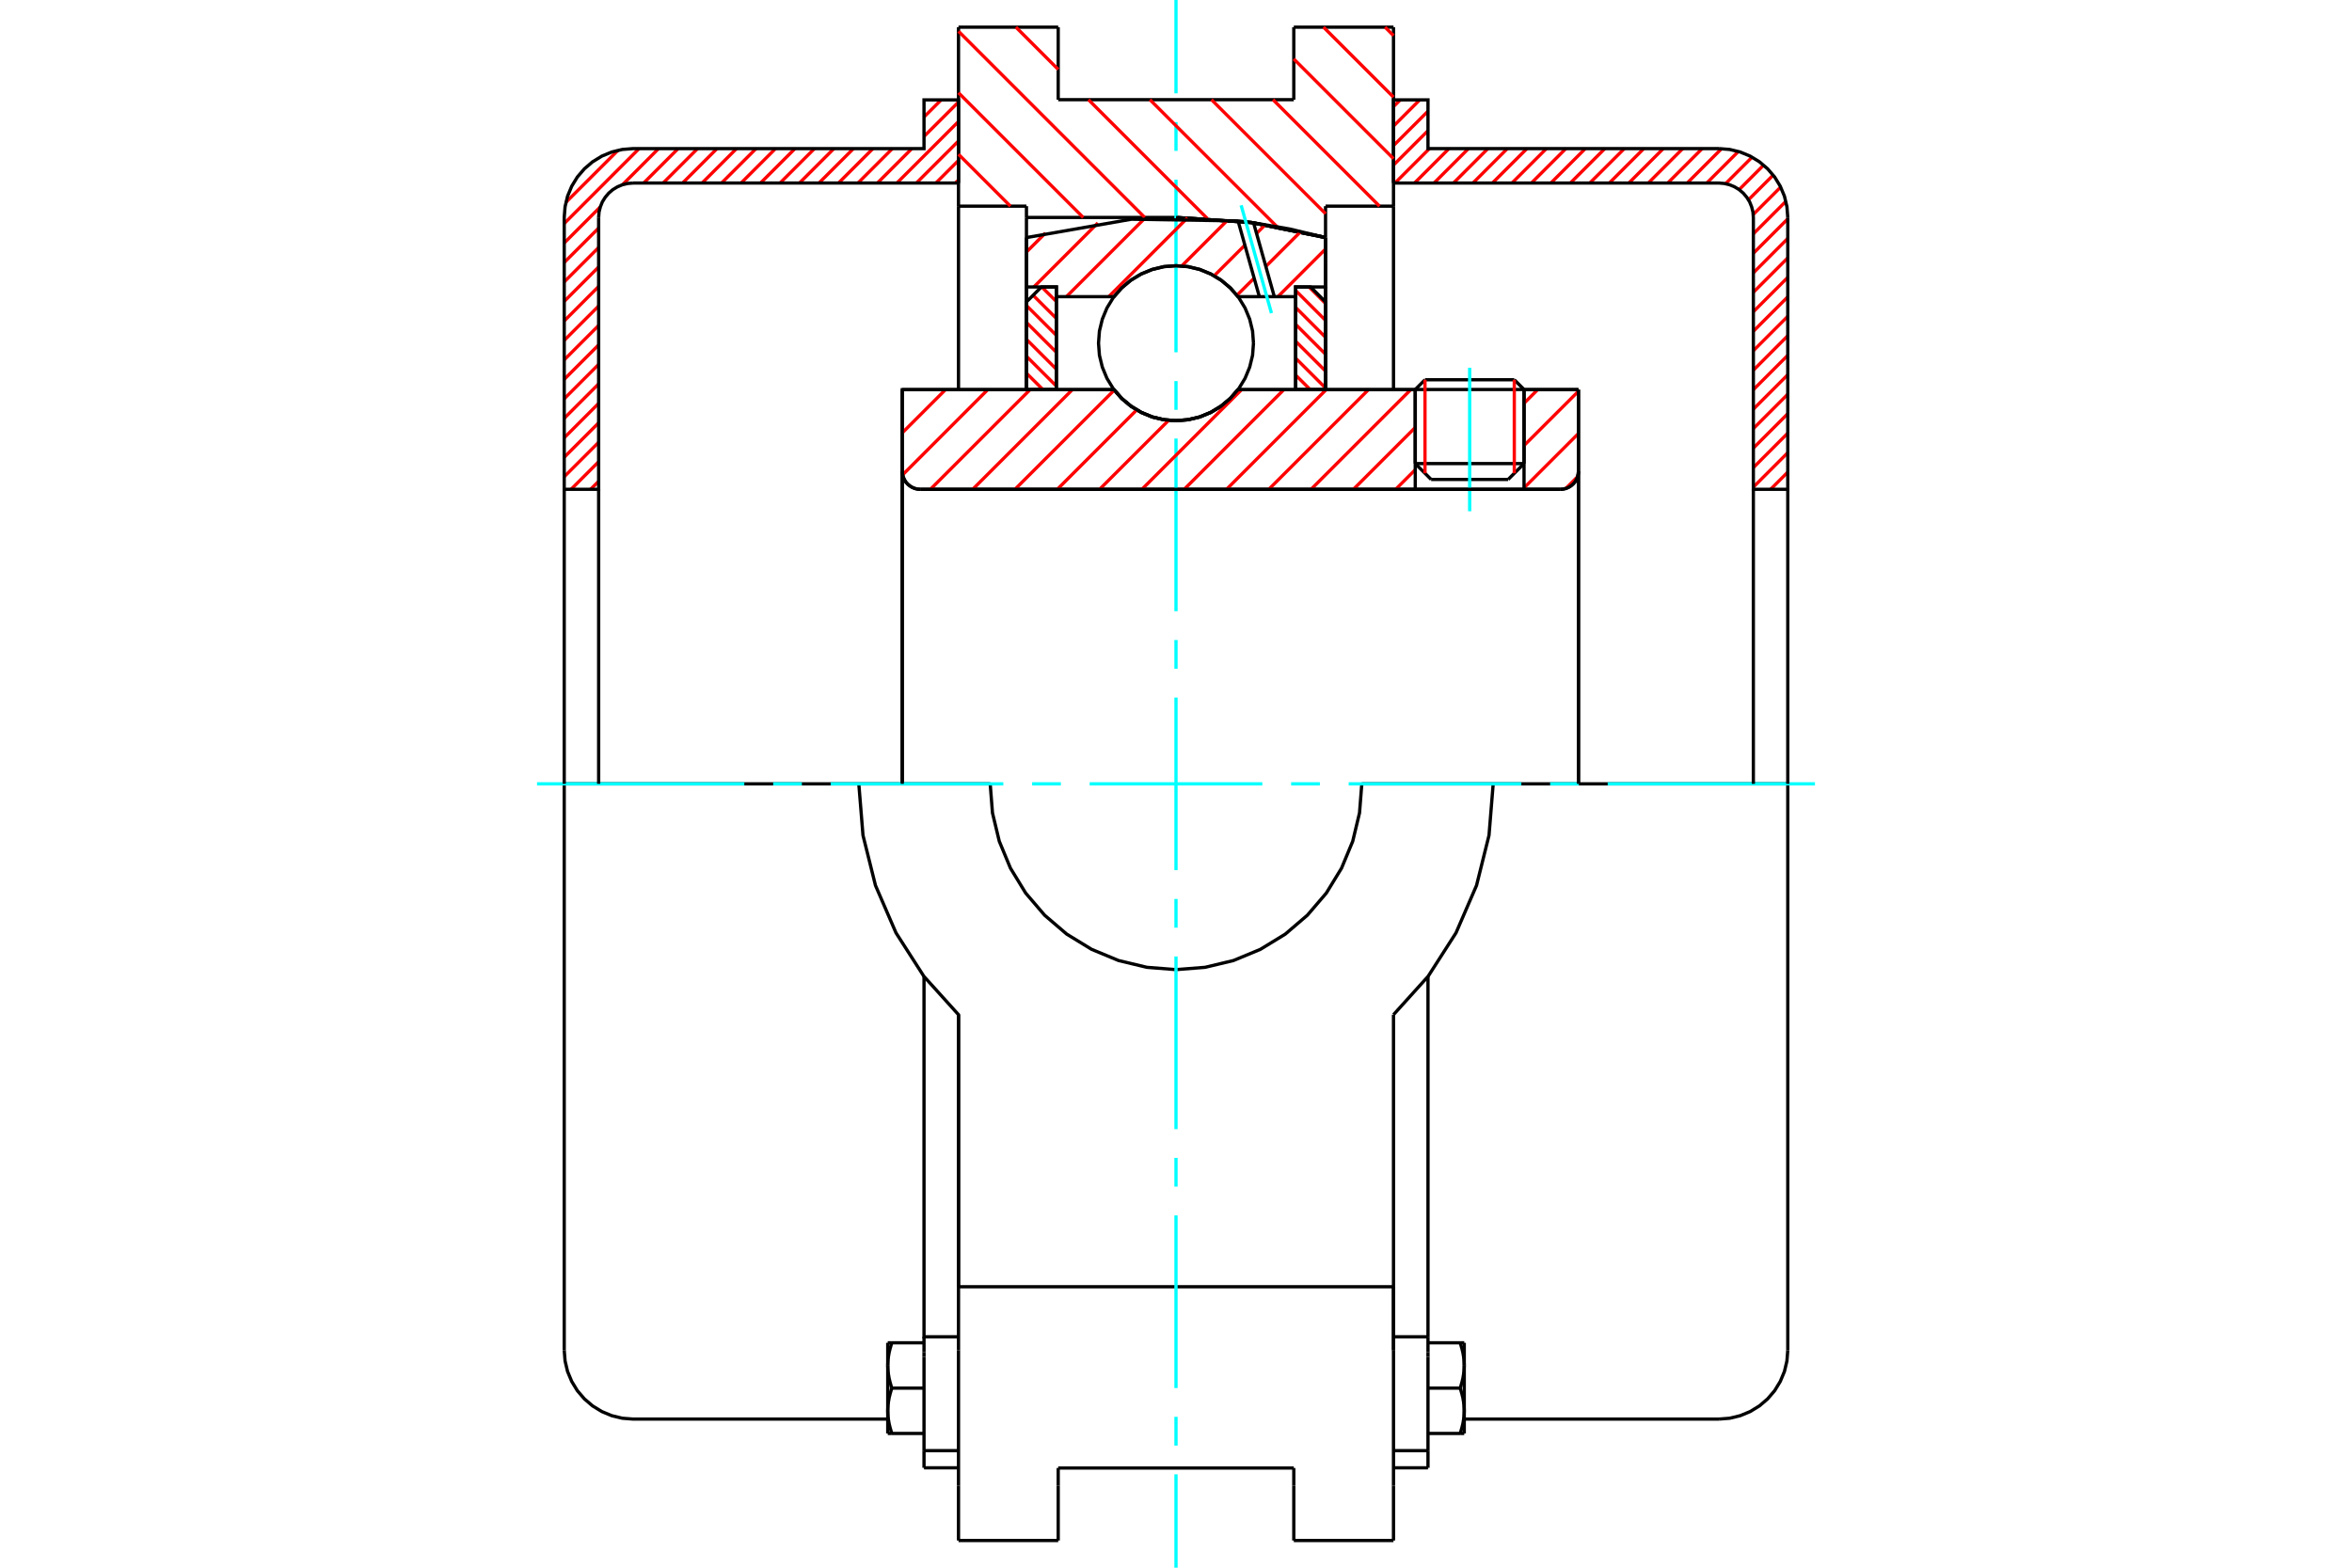 <?xml version="1.0" standalone="no"?>
<!DOCTYPE svg PUBLIC "-//W3C//DTD SVG 1.1//EN"
	"http://www.w3.org/Graphics/SVG/1.1/DTD/svg11.dtd">
<svg xmlns="http://www.w3.org/2000/svg" height="100%" width="100%" viewBox="0 0 36000 24000">
	<rect x="-1800" y="-1200" width="39600" height="26400" style="fill:#FFF"/>
	<g style="fill:none; fill-rule:evenodd" transform="matrix(1 0 0 1 0 0)">
		<g style="fill:none; stroke:#000; stroke-width:50; shape-rendering:geometricPrecision">
			<line x1="23327" y1="5963" x2="21662" y2="5963"/>
			<line x1="21811" y1="5814" x2="23178" y2="5814"/>
			<line x1="21662" y1="7097" x2="23327" y2="7097"/>
			<line x1="23084" y1="7340" x2="21905" y2="7340"/>
			<polyline points="23882,7491 23925,7488 23968,7478 24008,7461 24045,7438 24078,7410 24107,7377 24129,7340 24146,7300 24156,7257 24160,7214"/>
			<line x1="24160" y1="5965" x2="24160" y2="7214"/>
			<line x1="23327" y1="5965" x2="24160" y2="5965"/>
			<line x1="18949" y1="5965" x2="21662" y2="5965"/>
			<polyline points="17051,5965 17172,6103 17313,6220 17470,6315 17639,6384 17817,6426 18000,6440 18183,6426 18361,6384 18530,6315 18687,6220 18828,6103 18949,5965"/>
			<line x1="13810" y1="5965" x2="17051" y2="5965"/>
			<line x1="13810" y1="7214" x2="13810" y2="5965"/>
			<polyline points="13810,7214 13814,7257 13824,7300 13841,7340 13863,7377 13892,7410 13925,7438 13962,7461 14002,7478 14044,7488 14088,7491"/>
			<line x1="23882" y1="7491" x2="14088" y2="7491"/>
			<line x1="24160" y1="7214" x2="24160" y2="12000"/>
			<line x1="13810" y1="7214" x2="13810" y2="12000"/>
			<line x1="21811" y1="5814" x2="21662" y2="5963"/>
			<line x1="23327" y1="5963" x2="23178" y2="5814"/>
			<line x1="23084" y1="7340" x2="23327" y2="7097"/>
			<line x1="21662" y1="7097" x2="21905" y2="7340"/>
			<line x1="21662" y1="5963" x2="21662" y2="7097"/>
			<line x1="23327" y1="7097" x2="23327" y2="5963"/>
			<line x1="21329" y1="416" x2="21329" y2="3156"/>
			<line x1="19803" y1="416" x2="21329" y2="416"/>
			<line x1="19803" y1="1526" x2="19803" y2="416"/>
			<line x1="16197" y1="1526" x2="19803" y2="1526"/>
			<line x1="16197" y1="416" x2="16197" y2="1526"/>
			<line x1="14671" y1="416" x2="16197" y2="416"/>
			<line x1="14671" y1="3156" x2="14671" y2="416"/>
			<line x1="15711" y1="3156" x2="14671" y2="3156"/>
			<line x1="15711" y1="3329" x2="15711" y2="3156"/>
			<line x1="18000" y1="3329" x2="15711" y2="3329"/>
			<polyline points="20289,3637 19155,3407 18000,3329"/>
			<line x1="20289" y1="3156" x2="20289" y2="3637"/>
			<line x1="21329" y1="3156" x2="20289" y2="3156"/>
			<line x1="22855" y1="12000" x2="20844" y2="12000"/>
			<line x1="15156" y1="12000" x2="13145" y2="12000"/>
			<polyline points="15156,12000 15191,12445 15295,12879 15466,13291 15699,13672 15989,14011 16328,14301 16709,14534 17121,14705 17555,14809 18000,14844 18445,14809 18879,14705 19291,14534 19672,14301 20011,14011 20301,13672 20534,13291 20705,12879 20809,12445 20844,12000"/>
			<polyline points="13145,12000 13209,12788 13400,13555 13714,14281 14141,14947 14671,15534 14671,19699"/>
			<line x1="21329" y1="19699" x2="14671" y2="19699"/>
			<line x1="21329" y1="15534" x2="21329" y2="19699"/>
			<polyline points="21329,15534 21859,14947 22286,14281 22600,13555 22791,12788 22855,12000"/>
			<line x1="21329" y1="20671" x2="21329" y2="19699"/>
			<line x1="21329" y1="22745" x2="21329" y2="20671"/>
			<line x1="21329" y1="23584" x2="21329" y2="22745"/>
			<line x1="21329" y1="19699" x2="21329" y2="20671"/>
			<line x1="21329" y1="3156" x2="21329" y2="5965"/>
			<line x1="14671" y1="5965" x2="14671" y2="3156"/>
			<line x1="14671" y1="22745" x2="14671" y2="23584"/>
			<line x1="14671" y1="20671" x2="14671" y2="22745"/>
			<line x1="14671" y1="20671" x2="14671" y2="19699"/>
			<line x1="20289" y1="3637" x2="20289" y2="5965"/>
			<line x1="15711" y1="5965" x2="15711" y2="3329"/>
			<line x1="16197" y1="22745" x2="16197" y2="22474"/>
			<line x1="16197" y1="23584" x2="16197" y2="22745"/>
			<line x1="16197" y1="22474" x2="19803" y2="22474"/>
			<line x1="19803" y1="22745" x2="19803" y2="23584"/>
			<line x1="19803" y1="22474" x2="19803" y2="22745"/>
			<line x1="19803" y1="23584" x2="21329" y2="23584"/>
			<line x1="14671" y1="23584" x2="16197" y2="23584"/>
			<polyline points="20289,3637 19155,3407 18000,3329"/>
			<line x1="14143" y1="22208" x2="14143" y2="22471"/>
			<line x1="14143" y1="20772" x2="14143" y2="22208"/>
			<line x1="14143" y1="20701" x2="14143" y2="20772"/>
			<line x1="14143" y1="20465" x2="14143" y2="20701"/>
			<polyline points="14143,14950 14143,20465 14671,20465"/>
			<polyline points="13588,21598 13588,21607 13589,21617 13589,21626 13589,21636 13590,21645 13590,21655 13591,21664 13592,21674 13592,21683 13593,21693 13594,21702 13596,21712 13597,21721 13598,21731 13600,21741 13601,21750 13603,21760 13605,21770 13606,21779 13608,21789 13610,21799 13612,21809 13615,21819 13617,21829 13620,21839 13622,21849 13625,21860 13628,21870 13631,21880 13634,21891 13637,21901 13640,21912 13643,21923 13647,21934 13650,21945"/>
			<line x1="13588" y1="21945" x2="13588" y2="21598"/>
			<line x1="13650" y1="21945" x2="13588" y2="21945"/>
			<polyline points="13588,20904 13588,20914 13589,20923 13589,20933 13589,20942 13590,20952 13590,20961 13591,20971 13592,20980 13592,20990 13593,20999 13594,21009 13596,21018 13597,21028 13598,21037 13600,21047 13601,21057 13603,21066 13605,21076 13606,21086 13608,21096 13610,21106 13612,21115 13615,21125 13617,21135 13620,21146 13622,21156 13625,21166 13628,21176 13631,21187 13634,21197 13637,21208 13640,21218 13643,21229 13647,21240 13650,21251"/>
			<line x1="13588" y1="21598" x2="13588" y2="20904"/>
			<polyline points="13650,21251 13647,21262 13643,21273 13640,21284 13637,21294 13634,21305 13631,21315 13628,21326 13625,21336 13622,21346 13620,21356 13617,21366 13615,21377 13612,21386 13610,21396 13608,21406 13606,21416 13605,21426 13603,21436 13601,21445 13600,21455 13598,21465 13597,21474 13596,21484 13594,21493 13593,21503 13592,21512 13592,21522 13591,21531 13590,21541 13590,21550 13589,21560 13589,21569 13589,21579 13588,21588 13588,21598"/>
			<line x1="13588" y1="20557" x2="13650" y2="20557"/>
			<line x1="13588" y1="20904" x2="13588" y2="20557"/>
			<polyline points="13650,20557 13647,20568 13643,20579 13640,20590 13637,20601 13634,20611 13631,20622 13628,20632 13625,20642 13622,20653 13620,20663 13617,20673 13615,20683 13612,20693 13610,20703 13608,20713 13606,20722 13605,20732 13603,20742 13601,20752 13600,20761 13598,20771 13597,20780 13596,20790 13594,20800 13593,20809 13592,20819 13592,20828 13591,20838 13590,20847 13590,20857 13589,20866 13589,20876 13589,20885 13588,20895 13588,20904"/>
			<line x1="14143" y1="21251" x2="13650" y2="21251"/>
			<line x1="14143" y1="20557" x2="13650" y2="20557"/>
			<line x1="14143" y1="21945" x2="13650" y2="21945"/>
			<line x1="9690" y1="12000" x2="8636" y2="12000"/>
			<line x1="13145" y1="12000" x2="9690" y2="12000"/>
			<line x1="8636" y1="12000" x2="8636" y2="20671"/>
			<line x1="14671" y1="15534" x2="14671" y2="19699"/>
			<line x1="14143" y1="22471" x2="14671" y2="22471"/>
			<line x1="14143" y1="22208" x2="14671" y2="22208"/>
			<polyline points="8636,20671 8649,20835 8687,20996 8751,21149 8837,21290 8945,21416 9070,21523 9212,21610 9364,21673 9525,21712 9690,21725 13588,21725"/>
			<line x1="21857" y1="22471" x2="21857" y2="22208"/>
			<line x1="21329" y1="20465" x2="21857" y2="20465"/>
			<line x1="21857" y1="20701" x2="21857" y2="20465"/>
			<line x1="21857" y1="20772" x2="21857" y2="20701"/>
			<line x1="21857" y1="22208" x2="21857" y2="20772"/>
			<line x1="21857" y1="20465" x2="21857" y2="14950"/>
			<line x1="22350" y1="20557" x2="22412" y2="20557"/>
			<polyline points="22412,20904 22412,20895 22411,20885 22411,20876 22411,20866 22410,20857 22410,20847 22409,20838 22408,20828 22408,20819 22407,20809 22406,20800 22404,20790 22403,20780 22402,20771 22400,20761 22399,20752 22397,20742 22395,20732 22394,20722 22392,20713 22390,20703 22388,20693 22385,20683 22383,20673 22380,20663 22378,20653 22375,20642 22372,20632 22369,20622 22366,20611 22363,20601 22360,20590 22357,20579 22353,20568 22350,20557"/>
			<line x1="22412" y1="20557" x2="22412" y2="20904"/>
			<polyline points="22412,21598 22412,21588 22411,21579 22411,21569 22411,21560 22410,21550 22410,21541 22409,21531 22408,21522 22408,21512 22407,21503 22406,21493 22404,21484 22403,21474 22402,21465 22400,21455 22399,21445 22397,21436 22395,21426 22394,21416 22392,21406 22390,21396 22388,21386 22385,21377 22383,21366 22380,21356 22378,21346 22375,21336 22372,21326 22369,21315 22366,21305 22363,21294 22360,21284 22357,21273 22353,21262 22350,21251"/>
			<line x1="22412" y1="20904" x2="22412" y2="21598"/>
			<polyline points="22350,21251 22353,21240 22357,21229 22360,21218 22363,21208 22366,21197 22369,21187 22372,21176 22375,21166 22378,21156 22380,21146 22383,21135 22385,21125 22388,21115 22390,21106 22392,21096 22394,21086 22395,21076 22397,21066 22399,21057 22400,21047 22402,21037 22403,21028 22404,21018 22406,21009 22407,20999 22408,20990 22408,20980 22409,20971 22410,20961 22410,20952 22411,20942 22411,20933 22411,20923 22412,20914 22412,20904"/>
			<line x1="22412" y1="21945" x2="22350" y2="21945"/>
			<line x1="22412" y1="21598" x2="22412" y2="21945"/>
			<polyline points="22350,21945 22353,21934 22357,21923 22360,21912 22363,21901 22366,21891 22369,21880 22372,21870 22375,21860 22378,21849 22380,21839 22383,21829 22385,21819 22388,21809 22390,21799 22392,21789 22394,21779 22395,21770 22397,21760 22399,21750 22400,21741 22402,21731 22403,21721 22404,21712 22406,21702 22407,21693 22408,21683 22408,21674 22409,21664 22410,21655 22410,21645 22411,21636 22411,21626 22411,21617 22412,21607 22412,21598"/>
			<line x1="21857" y1="21945" x2="22350" y2="21945"/>
			<line x1="21857" y1="21251" x2="22350" y2="21251"/>
			<line x1="21857" y1="20557" x2="22350" y2="20557"/>
			<polyline points="27364,12000 26310,12000 22855,12000"/>
			<line x1="27364" y1="20671" x2="27364" y2="12000"/>
			<line x1="21329" y1="22471" x2="21857" y2="22471"/>
			<line x1="21329" y1="22208" x2="21857" y2="22208"/>
			<polyline points="26310,21725 26475,21712 26636,21673 26788,21610 26930,21523 27055,21416 27163,21290 27249,21149 27313,20996 27351,20835 27364,20671"/>
			<line x1="22412" y1="21725" x2="26310" y2="21725"/>
		</g>
		<g style="fill:none; stroke:#0FF; stroke-width:50; shape-rendering:geometricPrecision">
			<line x1="22495" y1="7827" x2="22495" y2="5630"/>
			<line x1="8220" y1="12000" x2="11393" y2="12000"/>
			<line x1="11834" y1="12000" x2="12274" y2="12000"/>
			<line x1="12714" y1="12000" x2="15357" y2="12000"/>
			<line x1="15798" y1="12000" x2="16238" y2="12000"/>
			<line x1="16679" y1="12000" x2="19321" y2="12000"/>
			<line x1="19762" y1="12000" x2="20202" y2="12000"/>
			<line x1="20643" y1="12000" x2="23286" y2="12000"/>
			<line x1="23726" y1="12000" x2="24166" y2="12000"/>
			<line x1="24607" y1="12000" x2="27780" y2="12000"/>
			<line x1="18000" y1="24000" x2="18000" y2="22571"/>
			<line x1="18000" y1="22131" x2="18000" y2="21690"/>
			<line x1="18000" y1="21250" x2="18000" y2="18607"/>
			<line x1="18000" y1="18166" x2="18000" y2="17726"/>
			<line x1="18000" y1="17286" x2="18000" y2="14643"/>
			<line x1="18000" y1="14202" x2="18000" y2="13762"/>
			<line x1="18000" y1="13321" x2="18000" y2="10679"/>
			<line x1="18000" y1="10238" x2="18000" y2="9798"/>
			<line x1="18000" y1="9357" x2="18000" y2="6714"/>
			<line x1="18000" y1="6274" x2="18000" y2="5834"/>
			<line x1="18000" y1="5393" x2="18000" y2="2750"/>
			<line x1="18000" y1="2310" x2="18000" y2="1869"/>
			<line x1="18000" y1="1429" x2="18000" y2="0"/>
		</g>
		<g style="fill:none; stroke:#F00; stroke-width:50; shape-rendering:geometricPrecision">
			<line x1="27364" y1="7228" x2="27101" y2="7491"/>
			<line x1="27364" y1="6930" x2="26837" y2="7457"/>
			<line x1="27364" y1="6631" x2="26837" y2="7159"/>
			<line x1="27364" y1="6333" x2="26837" y2="6860"/>
			<line x1="27364" y1="6035" x2="26837" y2="6562"/>
			<line x1="27364" y1="5737" x2="26837" y2="6264"/>
			<line x1="27364" y1="5439" x2="26837" y2="5966"/>
			<line x1="27364" y1="5140" x2="26837" y2="5668"/>
			<line x1="27364" y1="4842" x2="26837" y2="5369"/>
			<line x1="27364" y1="4544" x2="26837" y2="5071"/>
			<line x1="27364" y1="4246" x2="26837" y2="4773"/>
			<line x1="27364" y1="3948" x2="26837" y2="4475"/>
			<line x1="27364" y1="3649" x2="26837" y2="4177"/>
			<line x1="27364" y1="3351" x2="26837" y2="3878"/>
			<line x1="27334" y1="3083" x2="26837" y2="3580"/>
			<line x1="27255" y1="2864" x2="26835" y2="3284"/>
			<line x1="27140" y1="2681" x2="26762" y2="3059"/>
			<line x1="26994" y1="2528" x2="26620" y2="2903"/>
			<line x1="26818" y1="2406" x2="26412" y2="2812"/>
			<line x1="26607" y1="2319" x2="26124" y2="2802"/>
			<line x1="26351" y1="2276" x2="25825" y2="2802"/>
			<line x1="26054" y1="2275" x2="25527" y2="2802"/>
			<line x1="25756" y1="2275" x2="25229" y2="2802"/>
			<line x1="25458" y1="2275" x2="24931" y2="2802"/>
			<line x1="25160" y1="2275" x2="24633" y2="2802"/>
			<line x1="24862" y1="2275" x2="24334" y2="2802"/>
			<line x1="24563" y1="2275" x2="24036" y2="2802"/>
			<line x1="24265" y1="2275" x2="23738" y2="2802"/>
			<line x1="23967" y1="2275" x2="23440" y2="2802"/>
			<line x1="23669" y1="2275" x2="23142" y2="2802"/>
			<line x1="23371" y1="2275" x2="22843" y2="2802"/>
			<line x1="23072" y1="2275" x2="22545" y2="2802"/>
			<line x1="22774" y1="2275" x2="22247" y2="2802"/>
			<line x1="22476" y1="2275" x2="21949" y2="2802"/>
			<line x1="22178" y1="2275" x2="21651" y2="2802"/>
			<line x1="21879" y1="2275" x2="21352" y2="2802"/>
			<line x1="21857" y1="2000" x2="21329" y2="2527"/>
			<line x1="21857" y1="1702" x2="21329" y2="2229"/>
			<line x1="21731" y1="1529" x2="21329" y2="1931"/>
			<line x1="21433" y1="1529" x2="21329" y2="1632"/>
		</g>
		<g style="fill:none; stroke:#000; stroke-width:50; shape-rendering:geometricPrecision">
			<polyline points="21329,2802 21329,1529 21857,1529 21857,2275 26310,2275"/>
			<polyline points="27364,3329 27351,3165 27313,3004 27249,2851 27163,2710 27055,2584 26930,2477 26788,2390 26636,2327 26475,2288 26310,2275"/>
			<polyline points="27364,3329 27364,7491 26837,7491 26837,3329 26831,3247 26811,3167 26780,3090 26736,3020 26683,2957 26620,2903 26549,2860 26473,2828 26392,2809 26310,2802 21329,2802"/>
			<line x1="27364" y1="12000" x2="27364" y2="7491"/>
			<line x1="26837" y1="7491" x2="26837" y2="12000"/>
		</g>
		<g style="fill:none; stroke:#F00; stroke-width:50; shape-rendering:geometricPrecision">
			<line x1="14671" y1="2755" x2="14623" y2="2802"/>
			<line x1="14671" y1="2456" x2="14325" y2="2802"/>
			<line x1="14671" y1="2158" x2="14026" y2="2802"/>
			<line x1="14671" y1="1860" x2="13728" y2="2802"/>
			<line x1="9163" y1="7368" x2="9039" y2="7491"/>
			<line x1="14671" y1="1562" x2="14143" y2="2089"/>
			<line x1="13957" y1="2275" x2="13430" y2="2802"/>
			<line x1="9163" y1="7069" x2="8741" y2="7491"/>
			<line x1="14406" y1="1529" x2="14143" y2="1791"/>
			<line x1="13659" y1="2275" x2="13132" y2="2802"/>
			<line x1="9163" y1="6771" x2="8636" y2="7298"/>
			<line x1="13361" y1="2275" x2="12834" y2="2802"/>
			<line x1="9163" y1="6473" x2="8636" y2="7000"/>
			<line x1="13063" y1="2275" x2="12535" y2="2802"/>
			<line x1="9163" y1="6175" x2="8636" y2="6702"/>
			<line x1="12764" y1="2275" x2="12237" y2="2802"/>
			<line x1="9163" y1="5877" x2="8636" y2="6404"/>
			<line x1="12466" y1="2275" x2="11939" y2="2802"/>
			<line x1="9163" y1="5578" x2="8636" y2="6105"/>
			<line x1="12168" y1="2275" x2="11641" y2="2802"/>
			<line x1="9163" y1="5280" x2="8636" y2="5807"/>
			<line x1="11870" y1="2275" x2="11343" y2="2802"/>
			<line x1="9163" y1="4982" x2="8636" y2="5509"/>
			<line x1="11572" y1="2275" x2="11044" y2="2802"/>
			<line x1="9163" y1="4684" x2="8636" y2="5211"/>
			<line x1="11273" y1="2275" x2="10746" y2="2802"/>
			<line x1="9163" y1="4385" x2="8636" y2="4913"/>
			<line x1="10975" y1="2275" x2="10448" y2="2802"/>
			<line x1="9163" y1="4087" x2="8636" y2="4614"/>
			<line x1="10677" y1="2275" x2="10150" y2="2802"/>
			<line x1="9163" y1="3789" x2="8636" y2="4316"/>
			<line x1="10379" y1="2275" x2="9852" y2="2802"/>
			<line x1="9163" y1="3491" x2="8636" y2="4018"/>
			<line x1="10080" y1="2275" x2="9528" y2="2828"/>
			<line x1="9189" y1="3167" x2="8636" y2="3720"/>
			<line x1="9782" y1="2275" x2="8636" y2="3422"/>
			<line x1="9458" y1="2302" x2="8662" y2="3097"/>
		</g>
		<g style="fill:none; stroke:#000; stroke-width:50; shape-rendering:geometricPrecision">
			<polyline points="14671,2802 14671,1529 14143,1529 14143,2275 9690,2275 9525,2288 9364,2327 9212,2390 9070,2477 8945,2584 8837,2710 8751,2851 8687,3004 8649,3165 8636,3329 8636,7491 9163,7491 9163,3329"/>
			<polyline points="9690,2802 9608,2809 9527,2828 9451,2860 9380,2903 9317,2957 9264,3020 9220,3090 9189,3167 9169,3247 9163,3329"/>
			<line x1="9690" y1="2802" x2="14671" y2="2802"/>
			<line x1="8636" y1="12000" x2="8636" y2="7491"/>
			<line x1="9163" y1="7491" x2="9163" y2="12000"/>
		</g>
		<g style="fill:none; stroke:#F00; stroke-width:50; shape-rendering:geometricPrecision">
			<line x1="21200" y1="416" x2="21329" y2="545"/>
			<line x1="20258" y1="416" x2="21329" y2="1487"/>
			<line x1="19803" y1="903" x2="21329" y2="2429"/>
			<line x1="19485" y1="1526" x2="21115" y2="3156"/>
			<line x1="18543" y1="1526" x2="20289" y2="3272"/>
			<line x1="17601" y1="1526" x2="19548" y2="3473"/>
			<line x1="15550" y1="416" x2="16197" y2="1063"/>
			<line x1="16660" y1="1526" x2="18481" y2="3347"/>
			<line x1="14671" y1="479" x2="17521" y2="3329"/>
			<line x1="14671" y1="1420" x2="16580" y2="3329"/>
			<line x1="14671" y1="2362" x2="15465" y2="3156"/>
		</g>
		<g style="fill:none; stroke:#000; stroke-width:50; shape-rendering:geometricPrecision">
			<polyline points="20289,3637 19155,3407 18000,3329"/>
		</g>
		<g style="fill:none; stroke:#F00; stroke-width:50; shape-rendering:geometricPrecision">
			<line x1="23178" y1="5814" x2="23178" y2="7246"/>
			<line x1="21811" y1="7246" x2="21811" y2="5814"/>
			<line x1="15711" y1="5713" x2="15964" y2="5965"/>
			<line x1="15711" y1="5454" x2="16169" y2="5911"/>
			<line x1="15711" y1="5195" x2="16169" y2="5652"/>
			<line x1="15711" y1="4936" x2="16169" y2="5393"/>
			<line x1="15711" y1="4677" x2="16169" y2="5134"/>
			<line x1="15813" y1="4520" x2="16169" y2="4875"/>
			<line x1="15945" y1="4393" x2="16169" y2="4616"/>
		</g>
		<g style="fill:none; stroke:#000; stroke-width:50; shape-rendering:geometricPrecision">
			<polyline points="16169,5965 16169,4393 15940,4393 15711,4622 15711,5965 16169,5965"/>
		</g>
		<g style="fill:none; stroke:#F00; stroke-width:50; shape-rendering:geometricPrecision">
			<line x1="20036" y1="4393" x2="20289" y2="4646"/>
			<line x1="19831" y1="4447" x2="20289" y2="4905"/>
			<line x1="19831" y1="4706" x2="20289" y2="5164"/>
			<line x1="19831" y1="4965" x2="20289" y2="5423"/>
			<line x1="19831" y1="5224" x2="20289" y2="5681"/>
			<line x1="19831" y1="5483" x2="20289" y2="5940"/>
			<line x1="19831" y1="5742" x2="20055" y2="5965"/>
		</g>
		<g style="fill:none; stroke:#000; stroke-width:50; shape-rendering:geometricPrecision">
			<polyline points="19831,5965 19831,4393 20060,4393 20289,4622 20289,5965 19831,5965"/>
			<polyline points="19186,5254 19172,5068 19128,4887 19057,4715 18960,4556 18839,4415 18697,4294 18538,4197 18367,4126 18186,4082 18000,4068 17814,4082 17633,4126 17462,4197 17303,4294 17161,4415 17040,4556 16943,4715 16872,4887 16828,5068 16814,5254 16828,5439 16872,5620 16943,5792 17040,5951 17161,6092 17303,6213 17462,6310 17633,6382 17814,6425 18000,6440 18186,6425 18367,6382 18538,6310 18697,6213 18839,6092 18960,5951 19057,5792 19128,5620 19172,5439 19186,5254"/>
		</g>
		<g style="fill:none; stroke:#F00; stroke-width:50; shape-rendering:geometricPrecision">
			<line x1="20289" y1="3812" x2="19559" y2="4542"/>
			<line x1="19908" y1="3546" x2="19375" y2="4079"/>
			<line x1="19196" y1="4258" x2="18932" y2="4521"/>
			<line x1="19365" y1="3441" x2="19233" y2="3574"/>
			<line x1="19054" y1="3753" x2="18584" y2="4222"/>
			<line x1="18790" y1="3369" x2="18088" y2="4071"/>
			<line x1="18176" y1="3335" x2="16970" y2="4542"/>
			<line x1="17517" y1="3347" x2="16322" y2="4542"/>
			<line x1="16804" y1="3413" x2="15824" y2="4393"/>
			<line x1="16002" y1="3567" x2="15711" y2="3858"/>
		</g>
		<g style="fill:none; stroke:#000; stroke-width:50; shape-rendering:geometricPrecision">
			<polyline points="15711,5965 15711,4393 15711,3637"/>
			<polyline points="18950,3382 17318,3356 15711,3637"/>
			<polyline points="19187,3411 19069,3396 18950,3382"/>
			<polyline points="20289,3637 19742,3506 19187,3411"/>
			<polyline points="20289,3637 20289,4393 19831,4393 19831,4542 19831,5965"/>
			<polyline points="19831,4542 19505,4542 19276,4542 18949,4542 18828,4404 18687,4287 18530,4193 18361,4124 18183,4082 18000,4068 17817,4082 17639,4124 17470,4193 17313,4287 17172,4404 17051,4542 16169,4542 16169,5965"/>
			<polyline points="16169,4542 16169,4393 15711,4393"/>
			<line x1="20289" y1="4393" x2="20289" y2="5965"/>
		</g>
		<g style="fill:none; stroke:#0FF; stroke-width:50; shape-rendering:geometricPrecision">
			<line x1="19461" y1="4794" x2="18997" y2="3143"/>
		</g>
		<g style="fill:none; stroke:#000; stroke-width:50; shape-rendering:geometricPrecision">
			<line x1="19276" y1="4542" x2="18950" y2="3382"/>
			<line x1="19505" y1="4542" x2="19187" y2="3411"/>
		</g>
		<g style="fill:none; stroke:#F00; stroke-width:50; shape-rendering:geometricPrecision">
			<line x1="24147" y1="7297" x2="23965" y2="7479"/>
			<line x1="24160" y1="6636" x2="23327" y2="7469"/>
			<line x1="24160" y1="5989" x2="23327" y2="6821"/>
			<line x1="23536" y1="5965" x2="23327" y2="6174"/>
			<line x1="21662" y1="7191" x2="21362" y2="7491"/>
			<line x1="21662" y1="6544" x2="20715" y2="7491"/>
			<line x1="21593" y1="5965" x2="20067" y2="7491"/>
			<line x1="20946" y1="5965" x2="19420" y2="7491"/>
			<line x1="20299" y1="5965" x2="18773" y2="7491"/>
			<line x1="19651" y1="5965" x2="18125" y2="7491"/>
			<line x1="19004" y1="5965" x2="17478" y2="7491"/>
			<line x1="17888" y1="6434" x2="16830" y2="7491"/>
			<line x1="17399" y1="6275" x2="16183" y2="7491"/>
			<line x1="17056" y1="5971" x2="15535" y2="7491"/>
			<line x1="16414" y1="5965" x2="14888" y2="7491"/>
			<line x1="15767" y1="5965" x2="14241" y2="7491"/>
			<line x1="15119" y1="5965" x2="13816" y2="7269"/>
			<line x1="14472" y1="5965" x2="13810" y2="6627"/>
			<line x1="13824" y1="5965" x2="13810" y2="5979"/>
		</g>
		<g style="fill:none; stroke:#000; stroke-width:50; shape-rendering:geometricPrecision">
			<line x1="24160" y1="12000" x2="24160" y2="5965"/>
			<polyline points="23882,7491 23925,7488 23968,7478 24008,7461 24045,7438 24078,7410 24107,7377 24129,7340 24146,7300 24156,7257 24160,7214"/>
			<polyline points="23882,7491 23327,7491 23327,5965"/>
			<polyline points="23327,7491 21662,7491 21662,5965"/>
			<line x1="21662" y1="7491" x2="14088" y2="7491"/>
			<polyline points="13810,7214 13814,7257 13824,7300 13841,7340 13863,7377 13892,7410 13925,7438 13962,7461 14002,7478 14044,7488 14088,7491"/>
			<polyline points="13810,7214 13810,5965 14268,5965 17051,5965 17172,6103 17313,6220 17470,6315 17639,6384 17817,6426 18000,6440 18183,6426 18361,6384 18530,6315 18687,6220 18828,6103 18949,5965 21662,5965"/>
			<line x1="23327" y1="5965" x2="24160" y2="5965"/>
			<line x1="13810" y1="12000" x2="13810" y2="7214"/>
		</g>
	</g>
</svg>
